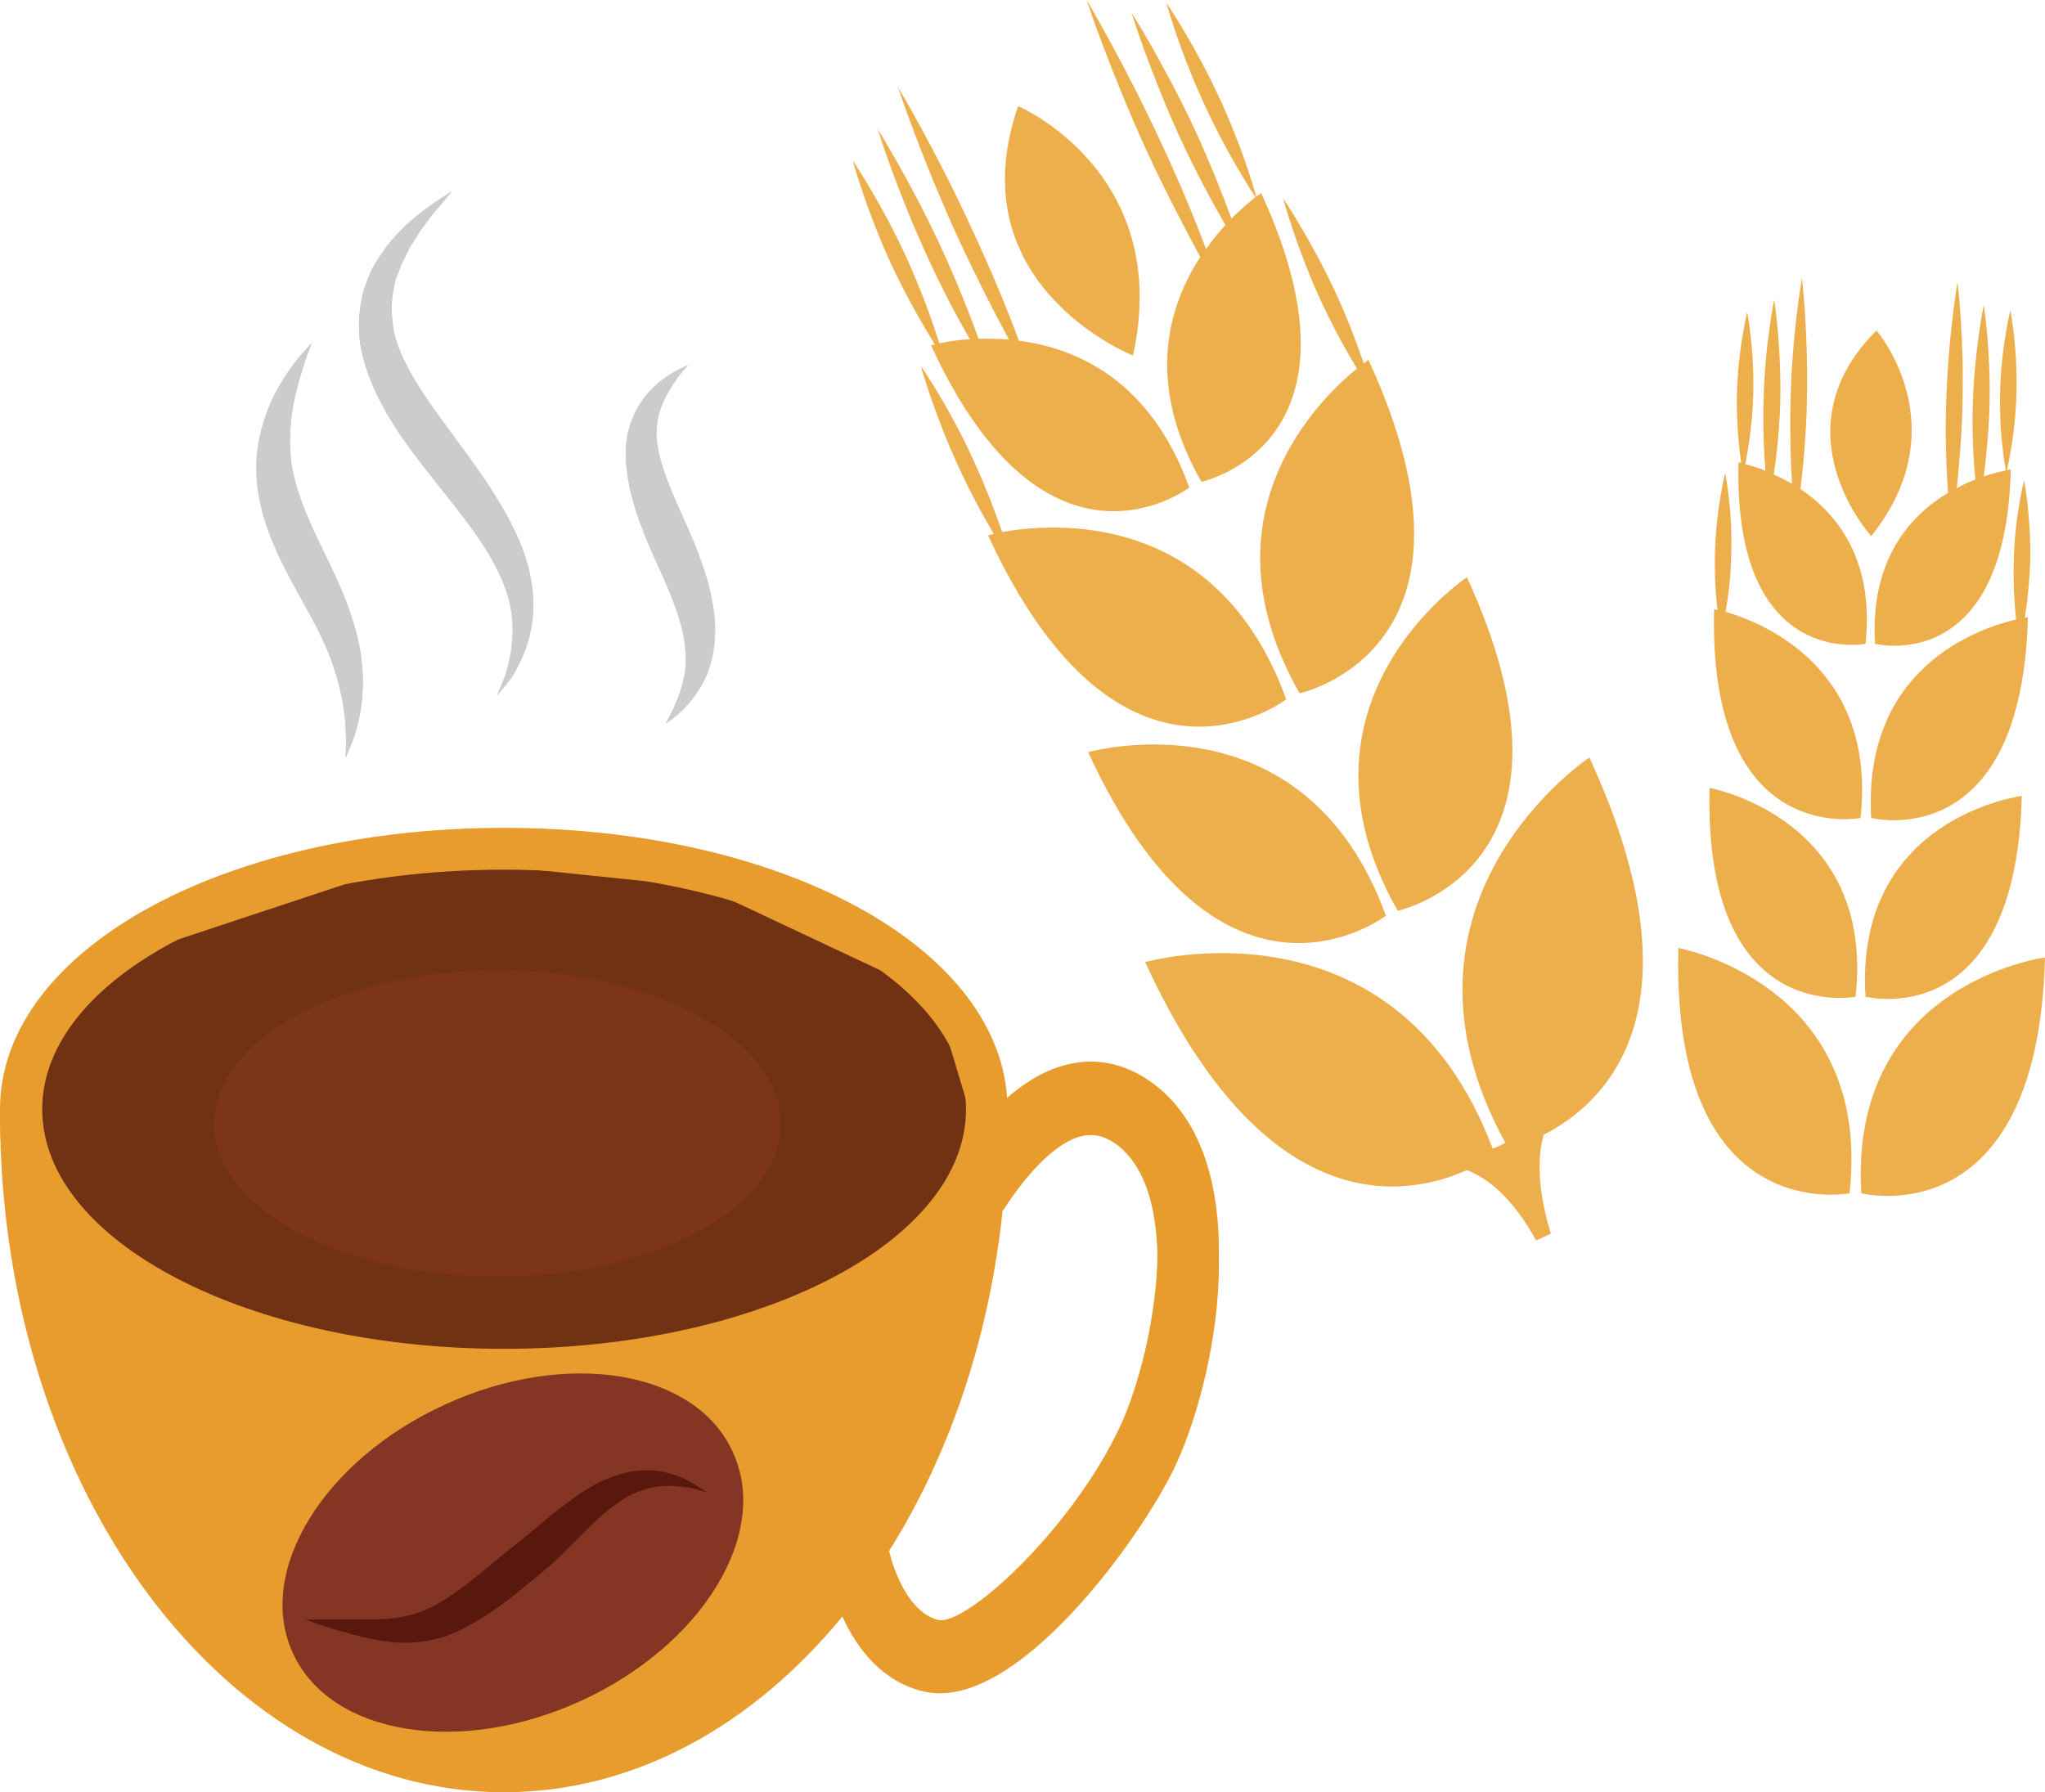 <?xml version="1.0" encoding="UTF-8" standalone="no"?>
<!-- Creator: CorelDRAW Home & Student X7 -->

<svg
   xmlns:dc="http://purl.org/dc/elements/1.1/"
   xmlns:cc="http://creativecommons.org/ns#"
   xmlns:rdf="http://www.w3.org/1999/02/22-rdf-syntax-ns#"
   xmlns:svg="http://www.w3.org/2000/svg"
   xmlns="http://www.w3.org/2000/svg"
   xmlns:sodipodi="http://sodipodi.sourceforge.net/DTD/sodipodi-0.dtd"
   xmlns:inkscape="http://www.inkscape.org/namespaces/inkscape"
   xml:space="preserve"
   width="53.77mm"
   height="47.13mm"
   version="1.1"
   style="clip-rule:evenodd;fill-rule:evenodd;image-rendering:optimizeQuality;shape-rendering:geometricPrecision;text-rendering:geometricPrecision"
   viewBox="0 0 5377 4713"
   id="svg76"
   sodipodi:docname="1978.svg"
   inkscape:version="0.92.4 (5da689c313, 2019-01-14)"><sodipodi:namedview
   pagecolor="#ffffff"
   bordercolor="#666666"
   borderopacity="1"
   objecttolerance="10"
   gridtolerance="10"
   guidetolerance="10"
   inkscape:pageopacity="0"
   inkscape:pageshadow="2"
   inkscape:window-width="640"
   inkscape:window-height="480"
   id="namedview78"
   showgrid="false"
   inkscape:zoom="0.2102413"
   inkscape:cx="102.61417"
   inkscape:cy="73.436219"
   inkscape:window-x="0"
   inkscape:window-y="0"
   inkscape:window-maximized="0"
   inkscape:current-layer="svg76" />
 <defs
   id="defs4">
  <style
   type="text/css"
   id="style2">
   <![CDATA[
    .fil6 {fill:#59180E;fill-rule:nonzero}
    .fil4 {fill:#703213;fill-rule:nonzero}
    .fil5 {fill:#7C3516;fill-rule:nonzero}
    .fil1 {fill:#843523;fill-rule:nonzero}
    .fil2 {fill:#96442D;fill-rule:nonzero}
    .fil0 {fill:#CCCCCC;fill-rule:nonzero}
    .fil3 {fill:#E89C2D;fill-rule:nonzero}
    .fil7 {fill:#EDAF4B;fill-rule:nonzero}
   ]]>
  </style>
 </defs>
 <g
   id="Vrstva_x0020_1"
   transform="translate(-7785,-12080)">
  <g
   id="_289928264">
   <g
   id="g31">
    <path
   class="fil0"
   d="m 8605,12981 c 0,0 -5,15 -16,43 -9,28 -22,67 -32,116 -9,49 -14,108 -4,168 10,60 36,124 69,193 33,69 69,139 90,209 23,69 30,138 26,193 -3,55 -16,98 -26,126 -11,28 -18,43 -18,43 0,0 0,-17 1,-46 -1,-29 -2,-71 -13,-119 -10,-49 -28,-104 -57,-162 -29,-59 -68,-122 -104,-196 -35,-73 -62,-156 -62,-234 -1,-77 22,-143 45,-192 25,-50 52,-85 70,-107 21,-23 31,-35 31,-35 z"
   id="path7"
   inkscape:connector-curvature="0"
   style="fill:#cccccc;fill-rule:nonzero" />
    <path
   class="fil0"
   d="m 8974,12582 c 0,0 -14,17 -38,46 -14,14 -27,34 -43,55 -8,11 -15,24 -22,35 -5,7 -9,13 -12,20 -4,7 -7,14 -10,22 -5,6 -8,14 -11,22 -3,7 -5,16 -9,23 -7,16 -8,34 -12,51 -4,35 -2,72 7,110 22,76 74,153 135,235 61,83 123,165 167,250 22,42 40,85 50,128 10,43 14,85 10,122 -7,75 -36,128 -56,161 -24,31 -38,47 -38,47 0,0 8,-19 22,-54 11,-37 24,-91 17,-153 -6,-64 -38,-133 -86,-204 -48,-71 -112,-144 -176,-230 -63,-85 -120,-181 -137,-284 -7,-51 -2,-102 11,-146 8,-21 14,-41 25,-59 5,-9 11,-18 16,-26 6,-8 11,-15 16,-23 45,-58 92,-92 124,-115 32,-21 50,-33 50,-33 z"
   id="path9"
   inkscape:connector-curvature="0"
   style="fill:#cccccc;fill-rule:nonzero" />
    <path
   class="fil0"
   d="m 9594,13040 c 0,0 -9,11 -26,31 -15,22 -37,53 -49,93 -6,19 -8,42 -8,65 2,24 7,48 15,74 16,54 44,112 73,178 28,65 53,133 62,201 11,68 0,134 -21,181 -48,95 -109,118 -105,121 0,0 7,-13 19,-37 10,-23 26,-58 32,-100 5,-43 1,-91 -17,-145 -16,-53 -44,-112 -73,-177 -28,-65 -54,-134 -62,-203 -5,-34 -5,-68 1,-101 8,-31 19,-59 34,-81 29,-45 64,-67 87,-81 24,-13 38,-19 38,-19 z"
   id="path11"
   inkscape:connector-curvature="0"
   style="fill:#cccccc;fill-rule:nonzero" />
    <polygon
   class="fil1"
   points="7938,14772 8125,14593 8898,14337 9635,14413 10243,14699 10368,15115 10153,15547 9058,15767 8277,15767 7826,15052 "
   id="polygon13"
   style="fill:#843523;fill-rule:nonzero" />
    <path
   class="fil2"
   d="m 9838,15035 c 0,223 -334,402 -745,402 -412,0 -745,-179 -745,-402 0,-223 333,-403 745,-403 411,0 745,180 745,403 z"
   id="path15"
   inkscape:connector-curvature="0"
   style="fill:#96442d;fill-rule:nonzero" />
    <path
   class="fil3"
   d="m 10723,15876 c -132,270 -401,510 -471,494 -77,-18 -121,-131 -134,-204 159,-250 267,-560 303,-901 45,-70 128,-180 211,-198 20,-4 50,-6 91,24 180,140 95,593 0,785 z m -1613,-219 c -671,0 -1214,-282 -1214,-630 0,-348 543,-630 1214,-630 671,0 1215,282 1215,630 0,348 -544,630 -1215,630 z m 1712,-694 c -69,-53 -147,-73 -225,-55 -61,14 -117,48 -164,90 -27,-401 -598,-711 -1323,-711 -743,0 -1325,325 -1325,740 8,978 598,1766 1325,1766 343,0 654,-175 890,-462 40,89 108,172 213,197 14,3 28,5 43,5 231,0 523,-403 613,-585 114,-232 222,-777 -47,-985 z"
   id="path17"
   inkscape:connector-curvature="0"
   style="fill:#e89c2d;fill-rule:nonzero" />
    <polygon
   class="fil4"
   points="7938,14772 8125,14593 8898,14337 9635,14413 10243,14699 10368,15115 10153,15547 9058,15767 8277,15767 7826,15052 "
   id="polygon19"
   style="fill:#703213;fill-rule:nonzero" />
    <path
   class="fil5"
   d="m 9838,15035 c 0,223 -334,402 -745,402 -412,0 -745,-179 -745,-402 0,-223 333,-403 745,-403 411,0 745,180 745,403 z"
   id="path21"
   inkscape:connector-curvature="0"
   style="fill:#7c3516;fill-rule:nonzero" />
    <path
   class="fil3"
   d="m 10723,15846 c -132,269 -401,510 -471,494 -77,-19 -121,-131 -134,-204 159,-250 267,-560 303,-901 45,-70 128,-180 211,-198 20,-5 50,-6 91,24 180,140 95,593 0,785 z m -1613,-219 c -671,0 -1214,-282 -1214,-630 0,-348 543,-630 1214,-630 671,0 1215,282 1215,630 0,348 -544,630 -1215,630 z m 1712,-694 c -69,-53 -147,-73 -225,-55 -61,13 -117,48 -164,89 -27,-401 -598,-710 -1323,-710 -743,0 -1325,325 -1325,740 8,978 598,1766 1325,1766 343,0 654,-175 890,-462 40,89 108,172 213,197 14,3 28,5 43,5 231,0 523,-403 613,-585 114,-232 222,-777 -47,-985 z"
   id="path23"
   inkscape:connector-curvature="0"
   style="fill:#e89c2d;fill-rule:nonzero" />
    <path
   class="fil0"
   d="m 8605,12981 c 0,0 -5,15 -16,43 -9,28 -22,67 -32,116 -9,49 -14,108 -4,168 10,60 36,124 69,193 33,69 69,139 90,209 23,69 30,138 26,193 -3,55 -16,98 -26,126 -11,28 -18,43 -18,43 0,0 0,-17 1,-46 -1,-29 -2,-71 -13,-119 -10,-49 -28,-104 -57,-162 -29,-59 -68,-122 -104,-196 -35,-73 -62,-156 -62,-234 -1,-77 22,-143 45,-192 25,-50 52,-85 70,-107 21,-23 31,-35 31,-35 z"
   id="path25"
   inkscape:connector-curvature="0"
   style="fill:#cccccc;fill-rule:nonzero" />
    <path
   class="fil0"
   d="m 8974,12582 c 0,0 -14,17 -38,46 -14,14 -27,34 -43,55 -8,11 -15,24 -22,35 -5,7 -9,13 -12,20 -4,7 -7,14 -10,22 -5,6 -8,14 -11,22 -3,7 -5,16 -9,23 -7,16 -8,34 -12,51 -4,35 -2,72 7,110 22,76 74,153 135,235 61,83 123,165 167,250 22,42 40,85 50,128 10,43 14,85 10,122 -7,75 -36,128 -56,161 -24,31 -38,47 -38,47 0,0 8,-19 22,-54 11,-37 24,-91 17,-153 -6,-64 -38,-133 -86,-204 -48,-71 -112,-144 -176,-230 -63,-85 -120,-181 -137,-284 -7,-51 -2,-102 11,-146 8,-21 14,-41 25,-59 5,-9 11,-18 16,-26 6,-8 11,-15 16,-23 45,-58 92,-92 124,-115 32,-21 50,-33 50,-33 z"
   id="path27"
   inkscape:connector-curvature="0"
   style="fill:#cccccc;fill-rule:nonzero" />
    <path
   class="fil0"
   d="m 9594,13040 c 0,0 -9,11 -26,31 -15,22 -37,53 -49,93 -6,19 -8,42 -8,65 2,24 7,48 15,74 16,54 44,112 73,178 28,65 53,133 62,201 11,68 0,134 -21,181 -48,95 -109,118 -105,121 0,0 7,-13 19,-37 10,-23 26,-58 32,-100 5,-43 1,-91 -17,-145 -16,-53 -44,-112 -73,-177 -28,-65 -54,-134 -62,-203 -5,-34 -5,-68 1,-101 8,-31 19,-59 34,-81 29,-45 64,-67 87,-81 24,-13 38,-19 38,-19 z"
   id="path29"
   inkscape:connector-curvature="0"
   style="fill:#cccccc;fill-rule:nonzero" />
   </g>
   <g
   id="g37">
    <path
   class="fil1"
   d="m 9312,16553 c -320,146 -659,89 -757,-126 -99,-215 81,-508 401,-654 320,-146 659,-90 756,126 99,215 -81,508 -400,654 z"
   id="path33"
   inkscape:connector-curvature="0"
   style="fill:#843523;fill-rule:nonzero" />
    <path
   class="fil6"
   d="m 8587,16339 c 0,0 17,0 48,0 30,0 74,0 127,0 53,-1 111,-7 165,-37 56,-29 113,-78 177,-131 32,-26 61,-48 90,-73 30,-25 58,-49 89,-71 30,-22 61,-42 93,-56 33,-14 65,-23 95,-24 61,-4 105,17 132,31 27,17 40,26 40,26 0,0 -17,-4 -45,-12 -30,-4 -73,-10 -118,5 -47,13 -93,48 -142,95 -25,25 -51,51 -78,78 -28,28 -62,55 -94,81 -62,51 -129,101 -204,130 -38,13 -78,19 -112,19 -35,0 -66,-6 -93,-11 -54,-12 -96,-26 -125,-34 -29,-11 -45,-16 -45,-16 z"
   id="path35"
   inkscape:connector-curvature="0"
   style="fill:#59180e;fill-rule:nonzero" />
   </g>
  </g>
  <g
   id="_289925744">
   <path
   class="fil7"
   d="m 11743,15085 c -10,6 -22,11 -33,16 -256,-678 -914,-491 -914,-491 317,690 691,617 846,547 52,20 119,70 182,185 l 39,-18 c 0,0 -52,-150 -19,-260 157,-80 428,-323 120,-992 0,0 -569,378 -221,1013 z"
   id="path40"
   inkscape:connector-curvature="0"
   style="fill:#edaf4b;fill-rule:nonzero" />
   <path
   class="fil7"
   d="m 11429,14488 c -215,-592 -783,-430 -783,-430 351,762 783,430 783,430 z"
   id="path42"
   inkscape:connector-curvature="0"
   style="fill:#edaf4b;fill-rule:nonzero" />
   <path
   class="fil7"
   d="m 11460,14475 c 0,0 533,-113 182,-877 0,0 -494,328 -182,877 z"
   id="path44"
   inkscape:connector-curvature="0"
   style="fill:#edaf4b;fill-rule:nonzero" />
   <path
   class="fil7"
   d="m 11167,13919 c -182,-502 -617,-463 -747,-440 -17,-49 -42,-116 -75,-188 -65,-143 -139,-249 -139,-249 0,0 34,124 100,267 32,70 66,131 92,175 -10,2 -15,4 -15,4 352,763 784,431 784,431 z"
   id="path46"
   inkscape:connector-curvature="0"
   style="fill:#edaf4b;fill-rule:nonzero" />
   <path
   class="fil7"
   d="m 10233,12988 c 304,662 679,374 679,374 -101,-280 -293,-366 -448,-386 -27,-74 -68,-174 -119,-284 -99,-217 -199,-383 -199,-383 0,0 61,185 160,401 48,103 95,195 132,263 -28,-2 -55,-3 -80,-2 -22,-61 -55,-146 -97,-237 -82,-178 -168,-314 -168,-314 0,0 47,153 129,332 40,88 81,164 113,220 -35,2 -63,7 -80,11 -15,-47 -45,-135 -89,-231 -66,-143 -139,-250 -139,-250 0,0 34,125 99,268 44,95 91,173 117,216 -6,1 -10,2 -10,2 z"
   id="path48"
   inkscape:connector-curvature="0"
   style="fill:#edaf4b;fill-rule:nonzero" />
   <path
   class="fil7"
   d="m 10764,13015 c 106,-482 -302,-656 -302,-656 -163,472 302,656 302,656 z"
   id="path50"
   inkscape:connector-curvature="0"
   style="fill:#edaf4b;fill-rule:nonzero" />
   <path
   class="fil7"
   d="m 10842,12464 c -100,-217 -200,-384 -200,-384 0,0 61,185 160,401 51,110 102,206 139,275 -85,130 -145,332 3,591 0,0 462,-98 157,-759 0,0 -5,3 -13,9 -8,-29 -40,-138 -97,-260 -66,-143 -139,-249 -139,-249 0,0 34,125 100,267 56,123 118,219 134,243 -14,12 -37,30 -63,57 -22,-60 -54,-141 -94,-229 -83,-178 -169,-313 -169,-313 0,0 47,153 129,332 42,91 86,171 118,227 -17,18 -34,39 -51,63 -27,-73 -66,-168 -114,-271 z"
   id="path52"
   inkscape:connector-curvature="0"
   style="fill:#edaf4b;fill-rule:nonzero" />
   <path
   class="fil7"
   d="m 11353,13049 c -103,84 -415,390 -151,854 0,0 533,-113 181,-877 0,0 -4,4 -12,10 -17,-49 -41,-114 -73,-184 -66,-142 -139,-250 -139,-250 0,0 33,125 99,269 33,71 68,134 95,178 z"
   id="path54"
   inkscape:connector-curvature="0"
   style="fill:#edaf4b;fill-rule:nonzero" />
   <path
   class="fil7"
   d="m 12198,14573 c -19,738 450,645 450,645 62,-552 -450,-645 -450,-645 z"
   id="path56"
   inkscape:connector-curvature="0"
   style="fill:#edaf4b;fill-rule:nonzero" />
   <path
   class="fil7"
   d="m 12679,15218 c 0,0 464,118 483,-620 0,0 -516,67 -483,620 z"
   id="path58"
   inkscape:connector-curvature="0"
   style="fill:#edaf4b;fill-rule:nonzero" />
   <path
   class="fil7"
   d="m 12280,14152 c -16,629 384,549 384,549 52,-470 -384,-549 -384,-549 z"
   id="path60"
   inkscape:connector-curvature="0"
   style="fill:#edaf4b;fill-rule:nonzero" />
   <path
   class="fil7"
   d="m 12690,14701 c 0,0 395,101 411,-528 0,0 -440,56 -411,528 z"
   id="path62"
   inkscape:connector-curvature="0"
   style="fill:#edaf4b;fill-rule:nonzero" />
   <path
   class="fil7"
   d="m 12322,13689 c 7,-38 14,-92 15,-152 4,-117 -16,-213 -16,-213 0,0 -24,94 -27,213 -1,56 2,108 7,147 -6,-1 -9,-2 -9,-2 -16,629 385,549 385,549 43,-394 -257,-514 -355,-542 z"
   id="path64"
   inkscape:connector-curvature="0"
   style="fill:#edaf4b;fill-rule:nonzero" />
   <path
   class="fil7"
   d="m 12356,13296 c -13,546 334,477 334,477 24,-221 -75,-342 -171,-407 7,-58 15,-140 17,-231 4,-179 -13,-324 -13,-324 0,0 -26,144 -30,323 -2,84 0,161 4,218 -17,-9 -33,-18 -48,-24 7,-49 15,-117 17,-193 3,-147 -16,-267 -16,-267 0,0 -25,119 -28,266 -2,71 1,136 5,184 -21,-9 -40,-14 -53,-17 7,-37 19,-106 21,-185 3,-119 -16,-215 -16,-215 0,0 -24,96 -27,213 -2,78 6,146 11,183 -4,0 -7,-1 -7,-1 z"
   id="path66"
   inkscape:connector-curvature="0"
   style="fill:#edaf4b;fill-rule:nonzero" />
   <path
   class="fil7"
   d="m 12719,12949 c -265,264 -14,541 -14,541 231,-289 14,-541 14,-541 z"
   id="path68"
   inkscape:connector-curvature="0"
   style="fill:#edaf4b;fill-rule:nonzero" />
   <path
   class="fil7"
   d="m 12715,13773 c 0,0 344,87 357,-458 0,0 -4,0 -10,1 5,-22 23,-106 25,-206 3,-118 -16,-214 -16,-214 0,0 -24,95 -27,213 -3,101 11,186 15,208 -12,3 -33,7 -58,16 6,-48 13,-113 15,-184 4,-147 -15,-267 -15,-267 0,0 -25,119 -29,266 -2,76 2,145 7,193 -16,6 -32,13 -49,23 6,-58 13,-134 15,-219 5,-178 -13,-323 -13,-323 0,0 -25,144 -30,322 -3,91 1,174 5,232 -100,60 -205,176 -192,397 z"
   id="path70"
   inkscape:connector-curvature="0"
   style="fill:#edaf4b;fill-rule:nonzero" />
   <path
   class="fil7"
   d="m 13086,13709 c -99,23 -404,127 -381,522 0,0 396,101 412,-528 0,0 -3,1 -8,1 6,-38 12,-89 14,-146 3,-118 -16,-215 -16,-215 0,0 -25,96 -27,213 -2,60 2,114 6,153 z"
   id="path72"
   inkscape:connector-curvature="0"
   style="fill:#edaf4b;fill-rule:nonzero" />
  </g>
 </g>
</svg>